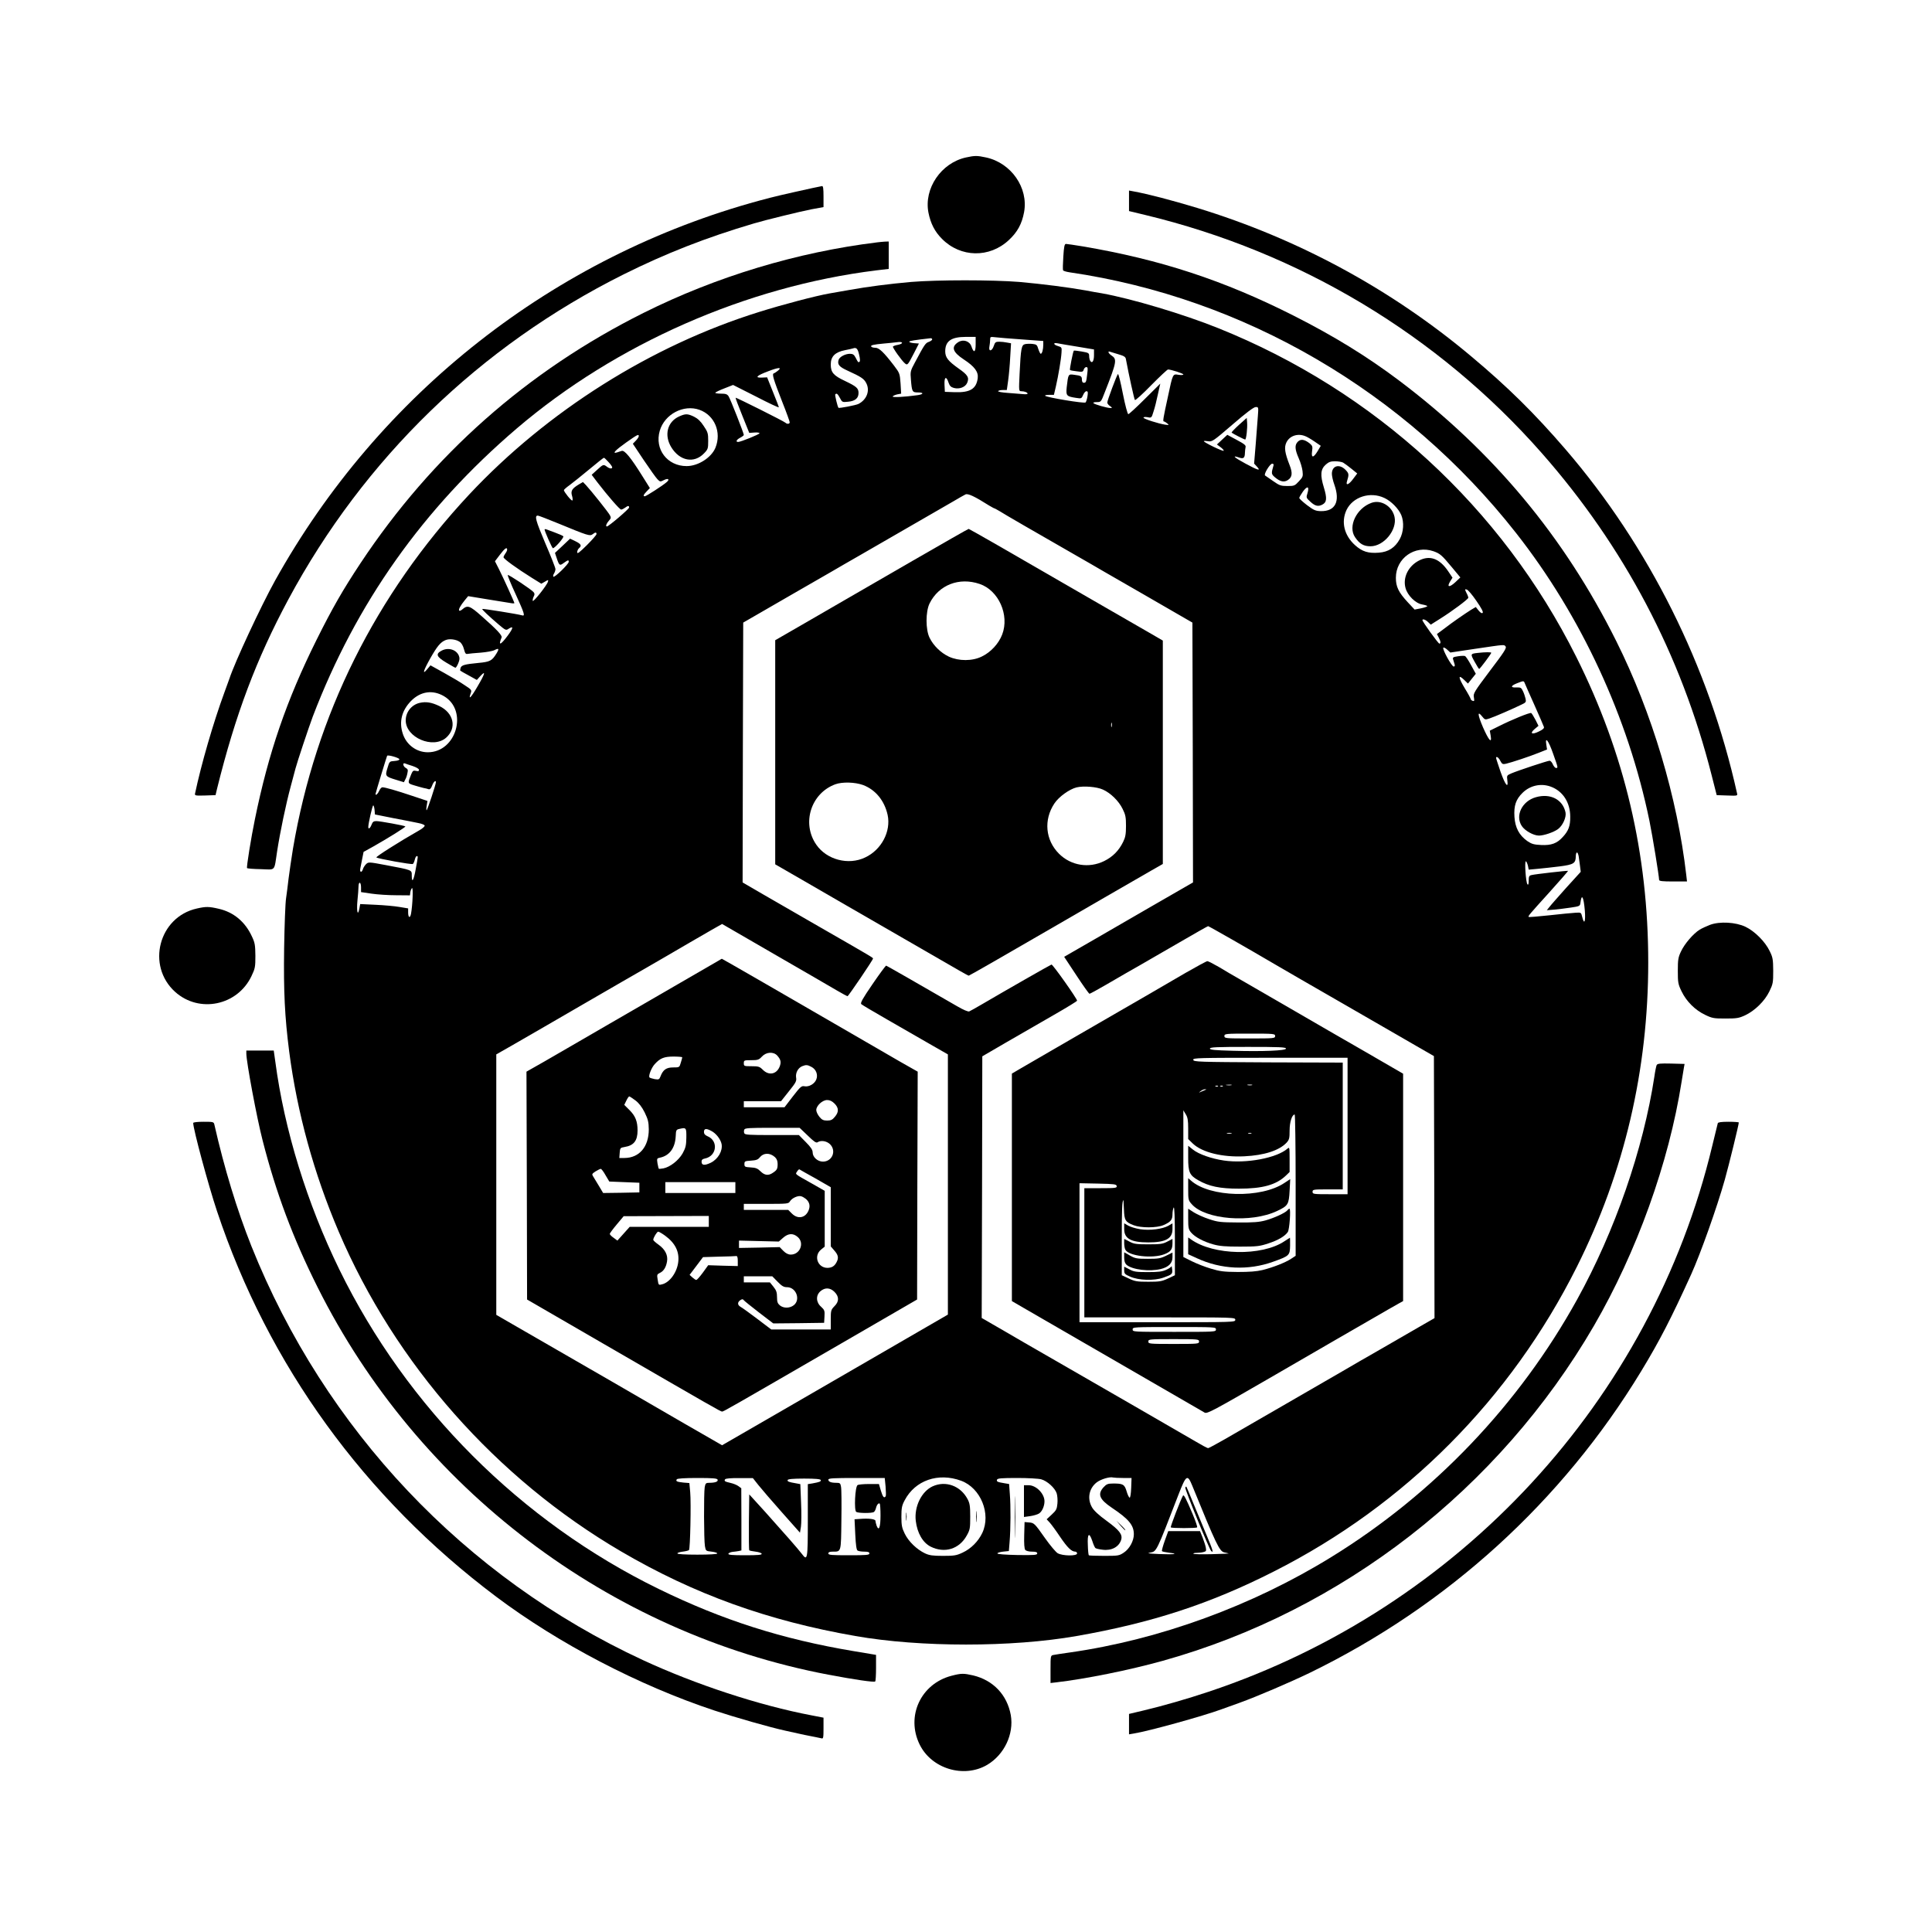 <?xml version="1.0" standalone="no"?>
<!DOCTYPE svg PUBLIC "-//W3C//DTD SVG 20010904//EN"
 "http://www.w3.org/TR/2001/REC-SVG-20010904/DTD/svg10.dtd">
<svg version="1.0" xmlns="http://www.w3.org/2000/svg"
 width="1600pt" height="1600pt" viewBox="0 0 1600 1600"
 preserveAspectRatio="xMidYMid meet">

<g transform="translate(0,1600) scale(0.1,-0.1)"
fill="#000000" stroke="none">
<path d="M8000 14696 c-206 -45 -350 -257 -311 -457 18 -90 52 -157 112 -217
154 -156 394 -160 554 -10 71 66 108 134 126 231 37 202 -107 408 -315 453
-73 16 -94 16 -166 0z"/>
<path d="M6730 14443 c-249 -55 -311 -69 -440 -104 -1705 -464 -3151 -1599
-4013 -3149 -117 -211 -333 -675 -377 -810 -5 -14 -23 -63 -40 -110 -93 -252
-194 -601 -245 -843 -3 -16 5 -17 83 -15 l87 3 13 55 c152 613 325 1072 589
1564 627 1168 1587 2099 2778 2694 348 173 680 304 1080 422 86 26 392 101
477 117 l98 18 0 88 c0 63 -3 87 -12 86 -7 -1 -42 -8 -78 -16z"/>
<path d="M9350 14337 l0 -85 133 -32 c1281 -308 2425 -995 3285 -1972 683
-776 1154 -1670 1407 -2668 l42 -165 87 -3 c86 -3 87 -3 81 20 -233 1050 -729
2044 -1421 2848 -257 298 -477 515 -779 768 -663 557 -1437 976 -2270 1230
-211 64 -411 116 -527 137 l-38 7 0 -85z"/>
<path d="M7265 13993 c-662 -81 -1332 -283 -1935 -584 -965 -482 -1750 -1177
-2345 -2074 -147 -222 -233 -372 -365 -637 -246 -495 -397 -933 -509 -1483
-32 -155 -71 -398 -65 -404 3 -4 55 -8 114 -9 126 -4 109 -23 135 148 25 161
73 391 112 535 19 72 37 139 40 150 12 48 109 339 143 430 358 938 913 1723
1690 2387 820 700 1902 1176 2978 1309 l102 12 0 114 0 113 -32 -1 c-18 -1
-46 -4 -63 -6z"/>
<path d="M8806 13875 c-4 -58 -5 -109 -2 -114 3 -5 27 -12 53 -16 1447 -211
2780 -989 3699 -2160 538 -685 928 -1527 1104 -2383 27 -133 79 -454 80 -489
0 -10 30 -13 115 -13 l116 0 -6 53 c-74 642 -283 1343 -579 1936 -432 867
-1022 1574 -1800 2160 -266 200 -541 369 -871 536 -579 293 -1106 466 -1751
575 -67 11 -128 20 -136 20 -12 0 -17 -21 -22 -105z"/>
<path d="M7545 13665 c-181 -16 -360 -39 -515 -67 -63 -11 -135 -24 -160 -28
-114 -20 -388 -92 -585 -154 -892 -278 -1752 -820 -2399 -1511 -776 -831
-1272 -1826 -1460 -2935 -13 -80 -29 -190 -36 -245 -6 -55 -16 -129 -21 -165
-6 -36 -13 -222 -16 -415 -5 -360 5 -563 42 -854 66 -506 205 -1011 410 -1491
468 -1096 1304 -2043 2340 -2649 603 -353 1212 -573 1940 -700 536 -94 1294
-94 1830 0 623 109 1105 266 1635 535 1088 550 1962 1430 2509 2523 393 785
591 1630 591 2521 0 898 -196 1731 -596 2530 -619 1238 -1669 2202 -2964 2722
-288 116 -719 245 -965 289 -27 4 -88 15 -135 24 -145 26 -357 53 -547 70
-221 18 -683 18 -898 0z m535 -516 c0 -68 -16 -76 -35 -18 -15 45 -69 62 -110
35 -60 -39 -46 -82 47 -143 90 -59 122 -103 115 -156 -12 -88 -64 -119 -190
-115 l-82 3 -3 59 c-3 66 15 75 34 16 9 -26 19 -36 44 -43 46 -12 95 7 110 43
18 43 5 65 -71 118 -87 62 -110 91 -111 140 -1 86 48 122 170 122 l82 0 0 -61z
m383 40 l177 -13 0 -30 c0 -40 -10 -76 -21 -76 -4 0 -13 18 -20 39 -10 35 -15
39 -49 43 -21 2 -48 1 -61 -2 -30 -7 -35 -36 -45 -242 -7 -145 -7 -148 14
-148 26 0 52 -10 52 -20 0 -5 -17 -6 -37 -4 -21 2 -77 6 -126 10 -48 3 -85 10
-81 15 3 5 20 9 38 9 l34 0 11 78 c6 42 14 129 17 193 l7 116 -33 6 c-18 4
-47 7 -65 7 -29 0 -35 -4 -45 -35 -15 -46 -45 -49 -36 -4 3 17 6 43 6 57 0 23
2 24 43 19 23 -3 122 -11 220 -18z m-743 0 c0 -5 -12 -14 -27 -20 -28 -9 -36
-20 -115 -169 -39 -72 -40 -77 -34 -146 8 -98 11 -104 57 -104 53 0 49 -16 -5
-23 -108 -15 -209 -20 -203 -10 4 6 21 13 38 17 l32 6 -5 84 c-6 82 -7 86 -54
148 -86 112 -124 148 -155 148 -15 0 -31 4 -34 10 -7 11 17 17 105 25 36 3 84
8 108 11 52 8 58 -12 7 -22 -19 -3 -37 -10 -40 -14 -5 -8 73 -118 100 -140 20
-17 24 -12 74 85 l41 80 -40 3 c-22 2 -40 7 -40 12 0 7 44 14 178 29 6 0 12
-4 12 -10z m1203 -60 l137 -23 0 -47 c0 -49 -15 -72 -31 -48 -5 8 -9 26 -9 40
0 25 -4 28 -62 38 -34 6 -63 9 -65 7 -7 -6 -36 -156 -32 -160 2 -3 27 -8 56
-11 46 -7 52 -5 58 14 3 11 13 21 21 21 13 0 14 -10 8 -57 -8 -67 -10 -73 -30
-73 -8 0 -14 10 -14 24 0 30 -6 35 -63 42 -51 7 -50 8 -63 -103 -7 -70 -2 -76
77 -88 44 -7 46 -6 59 24 7 17 19 31 27 31 13 0 14 -8 9 -42 -4 -24 -11 -47
-16 -51 -9 -10 -319 41 -334 55 -6 4 8 8 31 8 l41 0 16 68 c21 92 44 228 47
282 3 42 2 45 -29 54 -39 11 -43 31 -4 23 15 -3 89 -16 165 -28z m-1808 -67
c8 -32 9 -55 3 -58 -11 -7 -11 -7 -32 34 -13 25 -23 32 -47 32 -39 0 -86 -25
-94 -50 -12 -38 5 -58 73 -89 114 -52 136 -67 155 -102 34 -63 6 -138 -63
-174 -22 -11 -161 -38 -166 -32 -8 8 -31 106 -27 111 12 12 20 5 39 -30 18
-35 20 -36 67 -31 58 5 87 29 87 72 0 40 -16 54 -112 100 -96 45 -118 71 -118
137 0 66 36 102 118 118 31 6 62 13 67 15 27 10 39 -3 50 -53z m2147 4 c45
-13 59 -21 62 -39 26 -139 69 -334 75 -340 4 -4 65 51 135 123 70 71 133 130
139 130 25 0 127 -33 127 -41 0 -5 -18 -6 -40 -3 -48 8 -47 12 -88 -182 -39
-178 -43 -204 -34 -204 5 0 17 -7 28 -16 18 -15 17 -15 -16 -11 -55 8 -180 48
-180 58 0 6 15 7 33 4 33 -7 34 -6 50 47 10 29 26 93 36 142 l20 89 -127 -126
c-70 -70 -132 -127 -138 -127 -6 0 -26 74 -45 170 -18 93 -36 167 -41 162 -10
-10 -88 -219 -88 -236 0 -7 10 -21 23 -29 19 -14 20 -16 4 -16 -25 -1 -130 29
-141 40 -6 5 5 9 26 9 36 0 36 0 68 83 99 252 102 272 55 303 -26 17 -35 40
-12 31 6 -2 38 -12 69 -21z m-2821 -137 c-11 -9 -26 -19 -33 -21 -16 -6 -3
-49 71 -238 34 -85 61 -161 61 -167 0 -15 -22 -17 -35 -4 -14 13 -409 211
-413 207 -2 -2 23 -68 55 -147 l58 -144 43 3 c23 2 42 -1 42 -6 0 -9 -156 -72
-177 -72 -23 0 -14 19 17 35 17 9 30 19 30 23 0 14 -111 297 -126 320 -12 18
-24 22 -65 22 -28 0 -48 4 -45 8 3 5 37 21 76 36 l71 28 190 -96 c104 -54 189
-94 189 -89 0 4 -22 62 -49 128 l-48 120 -42 -2 c-64 -3 -46 16 50 52 87 34
119 35 80 4z m3976 -376 c-3 -43 -11 -149 -18 -235 l-13 -157 24 -26 c35 -38
9 -31 -96 26 -93 50 -116 72 -53 50 37 -13 48 -4 49 39 0 14 3 34 5 45 5 17
-8 27 -73 62 l-78 42 -43 -40 -43 -40 31 -23 c17 -13 28 -26 25 -29 -7 -7
-164 69 -164 79 0 4 15 3 34 0 33 -6 42 -1 203 138 111 96 176 145 192 145 23
1 24 0 18 -76z m-4624 53 c125 -45 184 -186 132 -314 -34 -82 -143 -152 -239
-152 -160 0 -267 140 -222 293 40 137 197 220 329 173z m-503 -218 c0 -7 -11
-24 -25 -38 l-24 -25 90 -135 c50 -74 101 -146 113 -158 22 -23 25 -23 54 -8
35 18 51 7 24 -16 -31 -28 -171 -118 -182 -118 -16 0 -12 12 16 41 l26 27 -64
102 c-93 149 -145 213 -169 206 -10 -3 -29 -9 -40 -13 -43 -13 -13 19 76 82
95 67 105 72 105 53z m5517 1 c15 -5 51 -26 80 -46 l51 -35 -26 -44 c-35 -58
-54 -58 -46 -1 6 39 3 46 -21 66 -43 33 -73 37 -97 13 -27 -27 -25 -63 7 -136
15 -33 29 -81 32 -107 5 -43 3 -50 -30 -85 -34 -37 -39 -39 -95 -39 -53 0 -66
4 -117 40 -32 22 -62 43 -68 47 -14 9 40 98 59 98 10 0 14 -6 10 -17 -19 -64
-18 -70 14 -97 42 -35 74 -42 105 -22 37 24 41 58 15 124 -40 102 -46 147 -27
187 26 55 92 78 154 54z m-5769 -214 c18 -19 32 -39 32 -45 0 -14 -22 -12 -44
5 -28 21 -31 20 -81 -26 l-45 -41 47 -62 c87 -113 185 -226 197 -226 7 0 21 7
32 15 24 18 34 19 34 2 0 -12 -170 -157 -184 -157 -13 0 -4 25 16 47 18 20 20
26 9 46 -13 25 -156 204 -198 249 l-25 26 -33 -19 c-57 -34 -70 -54 -58 -94 6
-19 7 -37 3 -40 -8 -5 -70 72 -70 86 0 4 21 23 48 42 26 19 99 78 162 130 63
53 118 96 121 96 3 1 20 -15 37 -34z m6085 -6 c12 -7 43 -30 69 -51 l48 -39
-33 -44 c-35 -48 -64 -61 -52 -22 18 59 17 66 -13 97 -51 51 -112 33 -112 -34
0 -17 9 -59 21 -91 49 -139 7 -220 -112 -218 -43 1 -58 7 -114 49 -35 27 -65
54 -65 60 0 6 14 30 31 54 36 49 54 43 37 -14 -12 -37 -11 -39 25 -72 38 -35
64 -41 98 -23 37 19 40 52 13 141 -32 104 -28 152 16 191 24 21 40 27 76 27
25 0 55 -5 67 -11z m-2931 -356 c21 -12 40 -23 43 -23 3 0 22 -11 43 -23 33
-22 309 -181 642 -372 69 -39 170 -98 225 -130 55 -32 204 -117 330 -190 127
-73 268 -155 315 -182 l85 -49 3 -1076 2 -1076 -342 -197 c-189 -109 -395
-228 -458 -265 -63 -36 -149 -86 -191 -110 l-76 -44 101 -153 c55 -84 104
-153 109 -153 4 0 67 34 139 76 72 42 146 84 162 94 33 18 95 54 448 258 125
73 230 132 233 132 6 0 334 -187 560 -320 116 -68 252 -146 580 -335 160 -92
335 -193 390 -225 55 -32 154 -89 220 -127 l120 -69 3 -1085 2 -1085 -132 -76
c-73 -42 -189 -109 -258 -149 -69 -40 -140 -81 -158 -91 -18 -10 -102 -58
-185 -107 -84 -48 -314 -182 -512 -296 -198 -114 -418 -242 -490 -283 -71 -41
-135 -75 -140 -75 -6 0 -53 25 -105 56 -52 30 -282 163 -510 295 -228 131
-476 274 -550 317 -209 121 -322 186 -356 205 -16 10 -91 53 -165 96 -74 42
-146 85 -161 93 l-28 16 3 1084 2 1083 201 117 c111 64 287 166 392 226 106
61 192 113 192 118 0 16 -202 302 -212 299 -10 -3 -373 -210 -574 -328 -50
-30 -99 -56 -107 -60 -10 -4 -49 13 -99 42 -334 193 -584 336 -589 337 -4 1
-55 -68 -113 -153 -83 -121 -103 -157 -93 -166 6 -6 102 -63 212 -126 110 -63
269 -154 353 -203 l152 -87 0 -1078 0 -1077 -247 -143 c-137 -79 -284 -164
-328 -190 -99 -57 -163 -95 -793 -459 l-502 -290 -313 180 c-380 220 -498 288
-602 349 -160 93 -516 298 -912 526 l-43 25 0 1078 0 1079 123 70 c67 39 190
109 272 157 83 48 238 138 345 200 107 62 239 138 292 169 54 31 141 81 193
111 52 30 138 80 190 110 52 30 139 81 192 112 54 31 135 78 180 104 l83 47
432 -250 c238 -137 470 -272 516 -299 46 -27 87 -49 91 -49 7 0 211 300 211
312 0 7 -8 12 -445 263 -159 92 -368 212 -463 267 l-172 100 2 1076 3 1076 85
49 c47 27 189 109 315 182 127 73 275 158 330 190 55 32 156 91 225 130 143
82 665 384 785 453 44 26 89 52 100 57 20 11 77 -16 197 -92z m3273 63 c56
-26 117 -88 140 -142 24 -59 19 -141 -13 -199 -39 -70 -93 -106 -173 -112 -88
-7 -138 9 -197 62 -90 81 -117 192 -71 291 52 109 196 156 314 100z m-6839
-212 c242 -100 259 -105 281 -89 23 18 33 19 33 2 0 -7 -36 -48 -80 -92 -63
-62 -80 -75 -80 -58 0 11 7 26 15 33 25 21 17 35 -30 58 l-44 21 -62 -59 -63
-59 13 -39 c22 -67 26 -69 60 -44 35 25 41 27 41 9 0 -18 -118 -133 -127 -123
-4 4 -2 16 5 26 7 11 12 28 12 37 0 10 -38 107 -85 216 -79 187 -90 227 -61
227 7 0 84 -30 172 -66z m-426 -216 c0 -7 -7 -22 -15 -32 -8 -11 -15 -25 -15
-31 0 -13 111 -93 234 -170 l79 -49 30 17 c28 17 29 17 25 0 -8 -30 -123 -174
-126 -159 -2 8 2 24 8 36 9 16 8 25 -1 36 -18 22 -208 148 -214 142 -3 -3 26
-74 65 -158 74 -162 81 -185 53 -176 -32 10 -325 57 -329 53 -5 -4 54 -59 138
-131 56 -47 59 -48 82 -32 41 26 37 4 -10 -59 -60 -80 -79 -85 -50 -14 7 16
-42 68 -164 175 -101 90 -118 95 -163 56 -9 -8 -20 -12 -24 -9 -8 9 10 42 46
86 l28 34 164 -27 c90 -15 176 -29 192 -31 15 -3 27 -2 27 0 0 8 -89 204 -126
278 l-35 69 41 54 c40 53 60 67 60 42z m7671 -13 c56 -20 69 -32 154 -134 l69
-83 -42 -40 c-49 -45 -72 -42 -43 6 l20 32 -35 52 c-72 107 -153 137 -244 89
-88 -46 -134 -141 -110 -227 17 -62 83 -127 138 -136 23 -4 42 -10 42 -14 0
-4 -24 -12 -52 -18 l-53 -10 -57 61 c-76 82 -98 128 -98 202 0 162 157 273
311 220z m355 -410 c42 -60 59 -93 53 -100 -7 -7 -18 0 -34 19 l-23 29 -39
-23 c-49 -31 -153 -102 -225 -158 l-58 -43 15 -29 c17 -33 19 -50 5 -50 -9 0
-140 181 -140 194 0 13 25 5 46 -15 l23 -22 73 46 c104 65 238 165 238 177 0
6 -7 25 -16 41 -14 29 -14 31 2 27 10 -1 46 -43 80 -93z m-8420 -340 c15 -9
29 -33 36 -60 10 -37 15 -44 32 -40 12 2 60 7 107 10 48 4 99 13 114 21 37 19
41 12 16 -29 -37 -59 -52 -68 -148 -77 -115 -11 -141 -18 -149 -42 -3 -11 -4
-21 -2 -22 1 -2 33 -20 70 -40 l67 -37 30 33 c47 51 37 17 -25 -88 -54 -93
-77 -115 -56 -56 10 28 8 30 -52 69 -33 23 -110 68 -171 102 l-110 61 -27 -32
c-44 -53 -32 -12 26 91 57 100 84 133 126 150 31 13 85 7 116 -14z m8663 -39
c10 -12 -15 -50 -129 -200 -133 -177 -140 -189 -134 -221 5 -30 4 -34 -10 -29
-9 3 -16 10 -16 14 0 5 -22 46 -50 91 -54 90 -56 118 -5 69 l32 -31 32 40 33
41 -39 71 c-21 39 -44 74 -51 76 -7 3 -33 2 -58 -2 -39 -6 -45 -9 -40 -26 3
-10 9 -28 12 -39 4 -13 2 -20 -7 -20 -17 0 -97 146 -86 156 4 4 18 -3 32 -16
l26 -24 207 31 c251 37 237 36 251 19z m158 -303 c4 -10 40 -92 81 -183 40
-91 76 -172 78 -180 4 -11 -10 -23 -42 -38 -58 -29 -78 -16 -34 21 l31 26 -25
50 c-14 27 -30 52 -35 56 -11 6 -162 -55 -274 -112 l-69 -34 7 -41 c12 -71
-16 -40 -64 70 -45 105 -47 140 -6 88 22 -27 24 -28 60 -16 38 12 197 81 268
116 34 16 37 21 31 48 -4 17 -13 45 -22 63 -13 28 -19 31 -53 30 -51 -3 -50
13 3 34 56 22 57 22 65 2z m-8951 -108 c203 -119 104 -465 -133 -465 -93 0
-177 61 -207 153 -33 99 -9 194 69 273 79 79 178 93 271 39z m9186 -476 c43
-121 42 -119 24 -119 -7 0 -19 14 -26 30 -7 17 -19 30 -27 30 -16 0 -258 -80
-317 -105 -37 -16 -38 -18 -33 -56 10 -74 -17 -41 -56 69 -20 59 -37 110 -37
115 0 18 21 4 35 -24 14 -27 20 -30 47 -24 47 11 195 60 272 91 l68 27 -6 39
c-12 74 18 36 56 -73z m-9555 -46 c3 -7 -12 -13 -39 -15 -42 -3 -43 -3 -59
-58 -21 -67 -18 -71 71 -98 l65 -20 11 22 c7 11 15 35 18 53 6 26 4 34 -13 43
-22 11 -30 45 -8 38 6 -3 36 -13 65 -22 31 -11 52 -23 52 -32 0 -10 -7 -13
-25 -8 -22 5 -27 1 -39 -27 -31 -76 -31 -76 21 -92 26 -8 62 -18 78 -22 17 -3
37 -8 45 -11 11 -3 20 7 29 31 11 31 31 48 31 27 0 -18 -71 -232 -77 -232 -3
0 -3 17 1 39 l6 38 -123 41 c-137 46 -228 72 -250 72 -8 0 -20 -13 -27 -30
-11 -25 -30 -42 -30 -25 0 7 92 308 96 316 6 10 97 -16 101 -28z m9534 -227
c101 -36 163 -131 163 -250 1 -77 -15 -118 -63 -169 -47 -52 -95 -69 -177 -65
-61 3 -79 8 -116 33 -67 48 -100 110 -106 200 -6 93 12 145 67 199 62 61 151
81 232 52z m-9739 -193 l3 -38 155 -31 c85 -16 177 -34 204 -40 27 -5 51 -14
53 -21 2 -6 -17 -24 -44 -39 -164 -93 -362 -219 -356 -225 12 -10 292 -61 302
-54 5 3 12 19 16 35 4 17 11 30 16 30 12 0 12 2 -8 -107 -17 -96 -33 -122 -33
-53 0 46 7 44 -217 86 -138 26 -142 26 -161 8 -11 -11 -23 -29 -26 -41 -10
-33 -29 -29 -22 5 3 15 10 52 16 82 l11 55 83 46 c120 68 268 160 263 165 -7
7 -210 44 -240 44 -23 0 -31 -6 -40 -30 -11 -29 -27 -41 -27 -19 0 29 34 179
41 179 4 0 9 -17 11 -37z m9972 -385 c3 -18 8 -54 11 -80 l6 -48 -120 -132
c-65 -73 -129 -145 -140 -160 l-21 -26 63 5 c34 3 96 11 137 17 69 10 75 13
78 36 10 85 27 56 37 -62 7 -92 -5 -121 -22 -51 -9 37 -9 37 -56 34 -26 -1
-123 -11 -215 -21 -92 -10 -169 -16 -172 -14 -7 7 1 16 172 205 86 95 155 175
154 177 -4 3 -272 -27 -303 -35 -19 -4 -23 -12 -23 -46 0 -27 -3 -38 -10 -31
-14 14 -26 199 -13 191 6 -4 13 -21 17 -38 l6 -31 77 7 c43 4 124 13 181 20
114 15 131 25 132 83 0 17 4 32 10 32 5 0 11 -15 14 -32z m-10084 -257 l0 -39
88 -13 c48 -7 139 -13 202 -13 l115 -1 3 25 c2 14 8 30 14 35 11 10 5 -140 -8
-212 -8 -41 -24 -33 -24 11 l0 33 -72 12 c-40 7 -130 15 -199 18 l-126 6 -7
-38 c-13 -68 -24 -22 -16 65 5 47 9 100 9 118 1 46 21 40 21 -7z m4970 -4914
c162 -60 249 -274 175 -432 -34 -71 -94 -131 -163 -163 -51 -24 -69 -27 -162
-27 -85 0 -114 4 -150 21 -67 32 -135 97 -167 162 -24 49 -28 69 -28 142 0 72
4 92 27 135 87 166 278 232 468 162z m1341 23 l70 0 -3 -82 c-2 -48 -7 -82
-13 -81 -5 1 -17 24 -25 53 -17 57 -30 65 -114 64 -42 0 -53 -5 -78 -32 -50
-57 -33 -99 69 -168 141 -94 183 -145 183 -220 0 -55 -36 -121 -83 -152 -39
-26 -47 -27 -163 -27 -67 0 -125 2 -127 5 -3 3 -7 41 -8 84 -5 96 11 111 37
34 9 -29 21 -56 27 -59 5 -4 31 -10 58 -13 74 -10 136 23 154 82 13 44 -14 79
-119 156 -68 49 -108 87 -123 114 -41 72 -24 157 40 206 34 26 108 48 135 40
8 -2 45 -4 83 -4z m-3358 -14 c6 -16 -20 -26 -69 -26 -28 0 -32 -4 -38 -37 -8
-51 -7 -438 2 -488 7 -39 8 -40 55 -45 26 -3 47 -9 47 -15 0 -6 -62 -10 -165
-10 -103 0 -165 4 -165 10 -1 6 20 12 44 15 25 3 48 9 52 13 10 10 18 391 10
479 l-7 76 -50 4 c-54 6 -65 11 -54 27 4 7 65 11 170 11 130 0 164 -3 168 -14z
m337 -44 c25 -31 112 -133 195 -226 l150 -169 8 49 c4 27 5 118 1 201 l-6 152
-37 7 c-59 10 -72 15 -68 27 2 8 44 12 137 12 93 0 135 -4 137 -12 4 -12 -9
-17 -69 -28 l-38 -6 0 -299 c0 -325 -3 -341 -49 -279 -33 43 -139 164 -305
349 l-131 144 -3 -228 c-1 -126 0 -231 3 -235 3 -3 27 -8 52 -11 26 -3 48 -11
51 -17 3 -10 -29 -13 -138 -13 -109 0 -141 3 -138 13 3 6 18 13 34 15 16 1 39
5 52 7 l22 5 0 258 -1 257 -23 17 c-13 10 -43 22 -66 27 -47 11 -55 15 -45 30
4 7 49 11 118 10 l112 0 45 -57z m1054 -13 c3 -39 4 -75 1 -80 -13 -20 -24 -7
-40 46 l-16 55 -82 0 c-45 0 -88 -4 -95 -9 -21 -13 -30 -210 -11 -222 17 -11
129 -12 146 -1 6 4 15 20 18 35 7 27 22 43 31 34 3 -3 6 -47 6 -97 0 -98 -13
-134 -32 -86 -5 15 -10 34 -10 41 0 15 -56 22 -129 16 l-44 -3 6 -126 c4 -86
10 -128 19 -133 7 -5 32 -9 56 -9 31 0 42 -4 42 -15 0 -13 -26 -15 -170 -15
-144 0 -170 2 -170 15 0 11 11 15 38 15 69 0 67 -7 70 261 2 133 1 257 -3 276
-5 30 -9 33 -40 33 -43 0 -65 9 -65 26 0 12 41 14 234 14 l233 0 7 -71z m1289
60 c50 -14 113 -71 128 -116 6 -19 9 -58 6 -86 -4 -44 -10 -56 -47 -90 l-42
-39 25 -27 c13 -14 52 -67 86 -118 61 -90 95 -123 126 -123 8 0 15 -7 15 -15
0 -23 -122 -21 -161 2 -16 10 -63 66 -104 124 -88 125 -91 128 -136 131 l-34
3 -3 -109 c-2 -71 1 -113 9 -122 7 -8 30 -14 55 -14 33 0 44 -4 44 -15 0 -13
-23 -15 -165 -13 -101 2 -165 7 -165 13 0 6 21 12 47 15 l48 5 6 75 c9 106 10
300 2 397 l-6 83 -36 6 c-61 10 -70 14 -64 30 4 11 35 14 167 14 88 0 178 -5
199 -11z m1250 -51 c197 -484 226 -545 265 -554 15 -3 32 -7 37 -9 6 -1 -57
-4 -138 -6 -82 -2 -151 -1 -154 4 -2 4 11 7 29 7 18 0 44 3 56 7 21 5 23 10
18 37 -3 17 -16 55 -27 84 l-21 52 -132 0 -131 0 -29 -80 c-16 -45 -26 -83
-23 -86 3 -4 30 -9 59 -13 86 -10 42 -16 -82 -11 -91 4 -106 7 -74 12 53 10
49 2 234 481 63 163 74 170 113 75z"/>
<path d="M10260 12481 c-36 -33 -63 -61 -60 -64 9 -8 104 -57 112 -57 9 0 20
97 16 142 l-3 37 -65 -58z"/>
<path d="M5624 12551 c-98 -44 -126 -156 -64 -256 70 -113 188 -135 270 -50
33 34 35 40 35 104 0 61 -3 73 -37 123 -25 39 -50 62 -80 77 -54 26 -71 26
-124 2z"/>
<path d="M7555 11354 c-253 -146 -500 -289 -550 -318 -49 -29 -201 -117 -337
-195 l-248 -143 0 -928 0 -928 248 -143 c136 -78 288 -166 337 -195 50 -29
263 -152 475 -274 212 -122 419 -242 461 -266 42 -24 78 -44 82 -44 5 0 375
213 732 420 135 79 657 380 777 449 l98 56 0 925 0 925 -98 57 c-53 31 -227
131 -387 223 -159 92 -335 193 -390 225 -344 200 -728 420 -733 420 -4 0 -214
-120 -467 -266z m558 -190 c157 -53 248 -257 187 -418 -29 -76 -94 -147 -169
-183 -79 -39 -190 -39 -273 -1 -66 31 -128 91 -160 157 -33 67 -33 215 0 283
76 154 245 220 415 162z m1094 -1181 c-3 -10 -5 -4 -5 12 0 17 2 24 5 18 2 -7
2 -21 0 -30z m-2060 -484 c104 -39 178 -130 204 -248 29 -136 -51 -289 -186
-352 -139 -67 -319 -19 -405 106 -123 178 -44 426 158 500 58 21 162 18 229
-6z m1987 -38 c63 -28 131 -94 163 -160 24 -48 28 -68 28 -141 0 -68 -5 -94
-23 -131 -36 -74 -87 -125 -158 -160 -126 -62 -275 -38 -374 61 -113 113 -128
281 -38 416 37 56 124 118 183 133 57 14 167 6 219 -18z"/>
<path d="M5945 8041 c-16 -10 -165 -96 -330 -191 -165 -95 -336 -194 -380
-220 -44 -26 -127 -74 -185 -107 -58 -34 -170 -99 -250 -145 -80 -47 -211
-122 -292 -169 l-148 -84 3 -944 2 -943 630 -365 c919 -532 973 -563 985 -563
12 0 54 24 985 563 l630 365 2 943 3 944 -148 84 c-134 77 -261 151 -537 311
-334 194 -934 540 -937 540 -2 0 -16 -9 -33 -19z m492 -783 c30 -34 34 -55 19
-93 -26 -62 -89 -74 -138 -25 -27 27 -36 30 -94 30 -62 0 -64 1 -64 25 0 24 3
25 61 25 55 0 64 3 89 30 36 39 96 42 127 8z m-787 -14 c0 -4 -5 -24 -12 -45
-11 -39 -12 -39 -63 -39 -57 0 -84 -19 -105 -74 -10 -26 -14 -28 -47 -23 -20
4 -40 10 -44 14 -11 12 16 81 43 110 45 50 78 63 156 63 39 0 72 -3 72 -6z
m1069 -79 c40 -20 57 -66 41 -105 -15 -37 -61 -63 -98 -56 -24 5 -34 -4 -96
-84 l-69 -90 -169 0 -168 0 0 25 0 25 154 0 154 0 65 82 c58 72 65 85 60 114
-6 39 16 80 50 94 32 13 44 12 76 -5z m-1457 -278 c29 -22 54 -54 77 -100 28
-58 33 -79 34 -140 0 -144 -78 -236 -201 -237 l-43 0 3 42 c3 41 5 43 40 49
77 12 108 52 108 137 0 75 -18 120 -66 168 l-44 44 17 35 c9 19 20 35 24 35 4
0 27 -15 51 -33z m1649 -26 c36 -36 37 -70 3 -110 -20 -25 -34 -31 -64 -31
-30 0 -44 6 -64 31 -14 17 -26 42 -26 56 0 36 51 83 90 83 22 0 41 -9 61 -29z
m-1227 -283 c-1 -65 -6 -84 -31 -130 -34 -59 -104 -113 -159 -124 -19 -3 -36
-5 -38 -3 -2 2 -7 23 -11 45 -6 39 -5 42 22 47 78 17 124 80 129 177 2 51 4
55 31 61 56 13 58 10 57 -73z m1005 18 c50 -49 70 -63 81 -56 29 19 76 11 104
-16 55 -55 18 -144 -59 -144 -44 0 -85 37 -85 77 0 20 -15 43 -57 85 l-57 58
-224 0 c-189 0 -224 2 -228 15 -4 8 -4 22 0 30 4 13 40 15 232 15 l226 0 67
-64z m-800 39 c41 -20 79 -70 87 -110 10 -56 -29 -124 -89 -154 -52 -25 -77
-23 -77 9 0 15 8 22 29 26 97 20 112 146 21 184 -21 9 -30 19 -30 36 0 28 18
31 59 9z m529 -218 c15 -14 22 -32 22 -56 0 -41 -5 -51 -40 -74 -36 -25 -68
-21 -101 12 -24 24 -40 31 -82 33 -48 3 -52 5 -52 28 0 23 4 25 54 28 43 3 58
8 73 27 31 39 84 40 126 2z m-1403 -150 l31 -52 124 -5 125 -5 0 -40 0 -40
-150 -3 -150 -2 -34 57 c-19 32 -41 68 -48 79 -13 20 -11 23 19 43 18 11 38
21 43 21 6 0 24 -24 40 -53z m1738 -26 l127 -73 0 -245 0 -245 30 -35 c32 -36
37 -61 18 -96 -17 -33 -39 -46 -75 -47 -81 0 -117 98 -54 151 l31 25 0 231 0
231 -107 61 c-148 83 -137 75 -122 99 7 11 15 19 19 18 3 -2 62 -36 133 -75z
m-663 -76 l0 -45 -290 0 -290 0 0 45 0 45 290 0 290 0 0 -45z m584 -94 c30
-26 38 -58 22 -96 -26 -62 -89 -74 -138 -25 l-30 30 -184 0 -184 0 0 25 0 25
185 0 c178 0 185 1 197 21 16 27 67 50 93 42 11 -3 28 -13 39 -22z m-804 -186
l0 -45 -327 0 -328 0 -51 -57 -51 -57 -31 23 c-18 12 -32 27 -32 32 0 6 26 41
58 79 l57 68 353 1 352 1 0 -45z m-361 -119 c83 -61 118 -132 108 -217 -10
-86 -70 -169 -133 -185 -31 -8 -30 -8 -38 42 -6 36 -5 41 18 52 31 14 52 46
60 95 9 51 -15 100 -70 139 -24 17 -44 35 -44 40 0 18 31 68 41 68 6 0 32 -15
58 -34z m1097 -10 c58 -49 20 -146 -57 -146 -21 0 -41 10 -62 31 l-30 31 -169
-4 -168 -3 0 30 0 31 165 -4 165 -4 35 31 c43 38 83 40 121 7z m-496 -198 l0
-43 -123 3 -122 4 -44 -61 c-25 -34 -49 -61 -55 -61 -5 0 -20 10 -32 21 l-23
21 56 74 55 73 131 4 c73 1 138 4 145 5 8 1 12 -12 12 -40z m330 -173 c35 -36
51 -45 78 -45 75 0 114 -103 56 -149 -33 -26 -84 -27 -115 -2 -19 16 -24 29
-24 68 0 40 -6 57 -29 86 l-30 37 -108 0 -108 0 0 25 0 25 118 0 118 0 44 -45z
m471 -84 c39 -39 39 -80 -1 -119 -28 -29 -30 -35 -30 -111 l0 -81 -247 0 -246
0 -116 88 c-63 48 -126 93 -139 100 -26 15 -26 39 1 56 13 8 20 8 25 0 4 -6
61 -52 127 -103 l119 -91 211 2 210 3 3 52 c3 48 0 55 -28 81 -43 37 -45 95
-5 129 37 32 80 30 116 -6z"/>
<path d="M9820 7944 c-223 -130 -483 -281 -550 -319 -81 -47 -744 -430 -822
-476 l-68 -40 0 -942 0 -942 98 -57 c224 -130 1479 -856 1499 -867 21 -10 72
17 535 285 282 164 538 312 568 329 30 17 147 85 260 150 113 66 222 128 242
139 l38 21 0 942 0 941 -307 178 c-170 97 -447 258 -618 357 -170 98 -357 206
-415 240 -58 33 -142 82 -186 109 -45 26 -88 48 -95 48 -8 0 -88 -44 -179 -96z
m740 -524 c0 -19 -7 -20 -210 -20 -203 0 -210 1 -210 20 0 19 7 20 210 20 203
0 210 -1 210 -20z m90 -104 c0 -17 -187 -25 -442 -18 -149 4 -188 8 -188 18 0
12 56 14 315 14 259 0 315 -2 315 -14z m510 -641 l0 -565 -145 0 c-138 0 -145
1 -145 20 0 19 7 20 125 20 l125 0 0 525 0 525 -617 2 c-579 3 -618 4 -621 21
-3 16 32 17 637 17 l641 0 0 -565z m-962 338 c-10 -2 -28 -2 -40 0 -13 2 -5 4
17 4 22 1 32 -1 23 -4z m170 0 c-10 -2 -26 -2 -35 0 -10 3 -2 5 17 5 19 0 27
-2 18 -5z m-281 -9 c-3 -3 -12 -4 -19 -1 -8 3 -5 6 6 6 11 1 17 -2 13 -5z m40
0 c-3 -3 -12 -4 -19 -1 -8 3 -5 6 6 6 11 1 17 -2 13 -5z m-147 -31 c-8 -3 -24
-10 -35 -15 -20 -9 -20 -9 -1 6 11 9 27 16 35 15 14 0 14 -1 1 -6z m-140 -320
l0 -86 39 -38 c77 -73 245 -114 426 -105 165 8 289 48 350 113 22 25 25 36 25
101 0 70 20 132 42 132 4 0 8 -263 8 -585 l0 -585 -38 -25 c-49 -32 -149 -71
-237 -93 -50 -12 -109 -16 -205 -16 -115 1 -148 5 -223 28 -48 14 -119 42
-157 61 l-70 35 0 608 0 607 20 -33 c16 -26 20 -50 20 -119z m358 -40 c-10 -2
-26 -2 -35 0 -10 3 -2 5 17 5 19 0 27 -2 18 -5z m165 0 c-7 -2 -19 -2 -25 0
-7 3 -2 5 12 5 14 0 19 -2 13 -5z m-1115 -435 c3 -16 -8 -18 -132 -18 l-136 0
0 -535 0 -535 625 0 c618 0 625 0 625 -20 0 -20 -7 -20 -645 -20 l-645 0 0
575 0 576 152 -3 c136 -3 153 -5 156 -20z m60 -195 c3 -89 12 -104 81 -130 60
-23 190 -23 246 1 60 26 75 44 75 90 0 23 5 48 10 56 6 10 10 -83 10 -273 l0
-288 -57 -27 c-52 -24 -70 -27 -163 -27 -93 0 -111 3 -162 27 l-58 27 0 295
c0 247 3 326 14 326 0 0 2 -35 4 -77z m762 -993 c0 -20 -7 -20 -345 -20 -338
0 -345 0 -345 20 0 20 7 20 345 20 338 0 345 0 345 -20z m-140 -100 c0 -19 -7
-20 -210 -20 -203 0 -210 1 -210 20 0 19 7 20 210 20 203 0 210 -1 210 -20z"/>
<path d="M9840 6410 c0 -117 11 -143 83 -184 89 -51 179 -70 337 -70 196 0
307 31 388 107 l32 31 0 105 c0 98 -1 103 -17 89 -89 -78 -341 -126 -527 -99
-102 15 -209 52 -257 91 l-39 31 0 -101z"/>
<path d="M9840 6152 c0 -87 1 -93 30 -125 111 -127 491 -158 706 -56 91 43 98
54 104 168 l5 96 -47 -31 c-194 -131 -620 -120 -775 19 l-23 20 0 -91z"/>
<path d="M9840 5906 c0 -75 3 -88 24 -113 32 -38 105 -77 186 -99 50 -14 100
-18 220 -18 140 0 163 3 235 27 80 26 136 59 160 94 14 19 26 193 14 193 -4 0
-12 -6 -18 -14 -18 -21 -109 -63 -181 -83 -51 -14 -101 -18 -225 -17 -145 1
-168 3 -240 27 -44 14 -101 40 -127 56 l-48 31 0 -84z"/>
<path d="M9840 5683 l0 -70 72 -33 c201 -93 427 -103 632 -29 134 48 138 52
140 132 0 37 0 67 -1 67 -1 0 -21 -13 -45 -29 -187 -126 -590 -118 -775 15
l-23 16 0 -69z"/>
<path d="M9310 5821 c0 -79 57 -110 200 -110 143 0 200 31 200 110 l0 48 -32
-19 c-50 -29 -155 -42 -235 -30 -38 6 -83 20 -100 30 l-33 19 0 -48z"/>
<path d="M9310 5705 c0 -20 4 -45 10 -55 28 -52 224 -75 323 -37 53 21 67 40
67 92 l0 35 -42 -22 c-38 -20 -58 -23 -158 -23 -100 0 -120 3 -157 23 l-43 22
0 -35z"/>
<path d="M9310 5586 c0 -29 6 -48 19 -60 46 -41 191 -59 286 -35 63 16 95 48
95 97 l0 39 -52 -26 c-47 -23 -65 -26 -153 -26 -90 0 -105 3 -147 27 l-48 27
0 -43z"/>
<path d="M9702 5514 c-1 -6 -21 -20 -44 -30 -33 -15 -66 -19 -153 -19 -95 0
-116 3 -152 23 l-43 22 0 -30 c0 -27 6 -34 48 -52 71 -32 199 -36 276 -9 74
26 78 30 73 72 -2 19 -5 29 -5 23z"/>
<path d="M11359 11836 c-125 -44 -198 -196 -137 -285 37 -55 71 -75 128 -75
111 0 222 136 199 243 -19 88 -111 145 -190 117z"/>
<path d="M4510 11615 c0 -14 62 -155 69 -155 16 0 95 90 86 99 -6 5 -35 18
-65 29 -30 11 -63 23 -72 27 -10 4 -18 4 -18 0z"/>
<path d="M3660 10613 c-55 -28 -47 -51 35 -100 39 -23 73 -43 77 -43 4 0 15
17 23 37 12 28 13 43 5 63 -21 50 -86 70 -140 43z"/>
<path d="M12240 10593 c-64 -7 -64 -8 -28 -73 18 -33 35 -60 38 -60 6 0 100
126 100 134 0 6 -49 6 -110 -1z"/>
<path d="M3475 10179 c-67 -16 -115 -76 -115 -145 0 -142 226 -239 335 -143
90 80 63 205 -57 262 -65 31 -110 38 -163 26z"/>
<path d="M12720 9398 c-115 -32 -174 -153 -117 -239 26 -39 97 -79 142 -79 41
0 123 28 158 54 39 29 70 98 62 138 -23 107 -125 160 -245 126z"/>
<path d="M7724 3691 c-92 -42 -154 -168 -140 -286 12 -101 58 -181 124 -214
115 -57 236 -20 298 92 27 48 29 60 29 157 0 88 -4 111 -22 145 -58 110 -181
155 -289 106z"/>
<path d="M8083 3440 c0 -41 2 -58 4 -37 2 20 2 54 0 75 -2 20 -4 3 -4 -38z"/>
<path d="M7503 3440 c0 -30 2 -43 4 -27 2 15 2 39 0 55 -2 15 -4 2 -4 -28z"/>
<path d="M9281 3364 c19 -22 36 -39 39 -37 2 2 -13 20 -35 41 l-39 37 35 -41z"/>
<path d="M8404 3435 c0 -154 2 -216 3 -137 2 79 2 205 0 280 -1 75 -3 11 -3
-143z"/>
<path d="M8480 3569 l0 -132 51 7 c28 4 62 14 74 22 25 16 45 61 45 101 0 63
-69 133 -131 133 l-39 0 0 -131z"/>
<path d="M9816 3681 c-6 -10 197 -508 214 -525 23 -23 14 8 -37 129 -30 72
-79 191 -110 265 -30 74 -56 136 -58 138 -2 2 -6 -1 -9 -7z"/>
<path d="M9797 3614 c-18 -30 -106 -258 -101 -263 8 -8 211 -8 218 0 4 3 -13
53 -37 110 -55 130 -73 164 -80 153z"/>
<path d="M1630 8476 c-315 -70 -420 -473 -180 -690 200 -180 517 -114 633 131
30 63 32 76 32 168 -1 87 -4 108 -28 158 -56 123 -152 203 -276 231 -81 19
-106 19 -181 2z"/>
<path d="M14162 8341 c-29 -11 -68 -29 -86 -40 -53 -33 -125 -117 -154 -179
-24 -50 -27 -69 -27 -162 0 -97 2 -110 31 -170 40 -83 111 -154 194 -194 60
-29 73 -31 170 -31 93 0 111 3 163 27 80 38 161 117 200 197 30 62 32 73 32
171 -1 95 -3 111 -30 165 -37 77 -123 163 -200 200 -80 38 -212 46 -293 16z"/>
<path d="M2040 7275 c0 -68 87 -535 135 -720 111 -434 251 -808 455 -1215 832
-1665 2413 -2864 4230 -3209 218 -41 380 -65 388 -56 4 3 7 55 7 113 l0 107
-185 31 c-592 99 -1087 257 -1615 515 -1141 557 -2085 1501 -2644 2644 -268
548 -456 1157 -531 1723 l-13 92 -113 0 -114 0 0 -25z"/>
<path d="M13720 7180 c-4 -8 -13 -51 -19 -95 -92 -603 -327 -1281 -640 -1847
-481 -870 -1188 -1611 -2036 -2133 -655 -404 -1422 -684 -2165 -790 -63 -9
-125 -18 -137 -21 -22 -4 -23 -8 -23 -118 l0 -114 43 5 c250 29 610 102 887
179 1487 415 2785 1424 3570 2774 354 610 621 1351 726 2020 8 52 17 107 20
122 l5 27 -111 3 c-92 2 -113 0 -120 -12z"/>
<path d="M1600 6700 c0 -51 125 -514 197 -730 425 -1275 1220 -2373 2312
-3193 518 -389 1181 -735 1808 -943 170 -56 459 -139 588 -167 132 -30 210
-46 245 -52 19 -4 43 -9 53 -11 15 -5 17 4 17 83 l0 88 -98 19 c-433 82 -962
256 -1398 458 -1477 685 -2635 1910 -3242 3428 -119 299 -224 642 -307 1008
-5 21 -10 22 -90 22 -49 0 -85 -4 -85 -10z"/>
<path d="M14226 6698 c-2 -7 -22 -92 -46 -188 -504 -2106 -2092 -3827 -4170
-4520 -176 -59 -385 -119 -542 -156 l-118 -28 0 -84 0 -85 41 7 c120 19 575
145 724 200 22 8 90 32 150 54 147 53 417 169 579 247 1143 556 2094 1422
2748 2500 154 254 248 437 413 800 79 175 214 555 279 785 35 125 116 456 116
474 0 3 -38 6 -85 6 -60 0 -87 -4 -89 -12z"/>
<path d="M7880 2122 c-254 -66 -379 -335 -264 -569 98 -201 366 -282 559 -169
142 84 223 255 196 412 -30 167 -145 289 -312 329 -79 18 -98 18 -179 -3z"/>
</g>
</svg>
